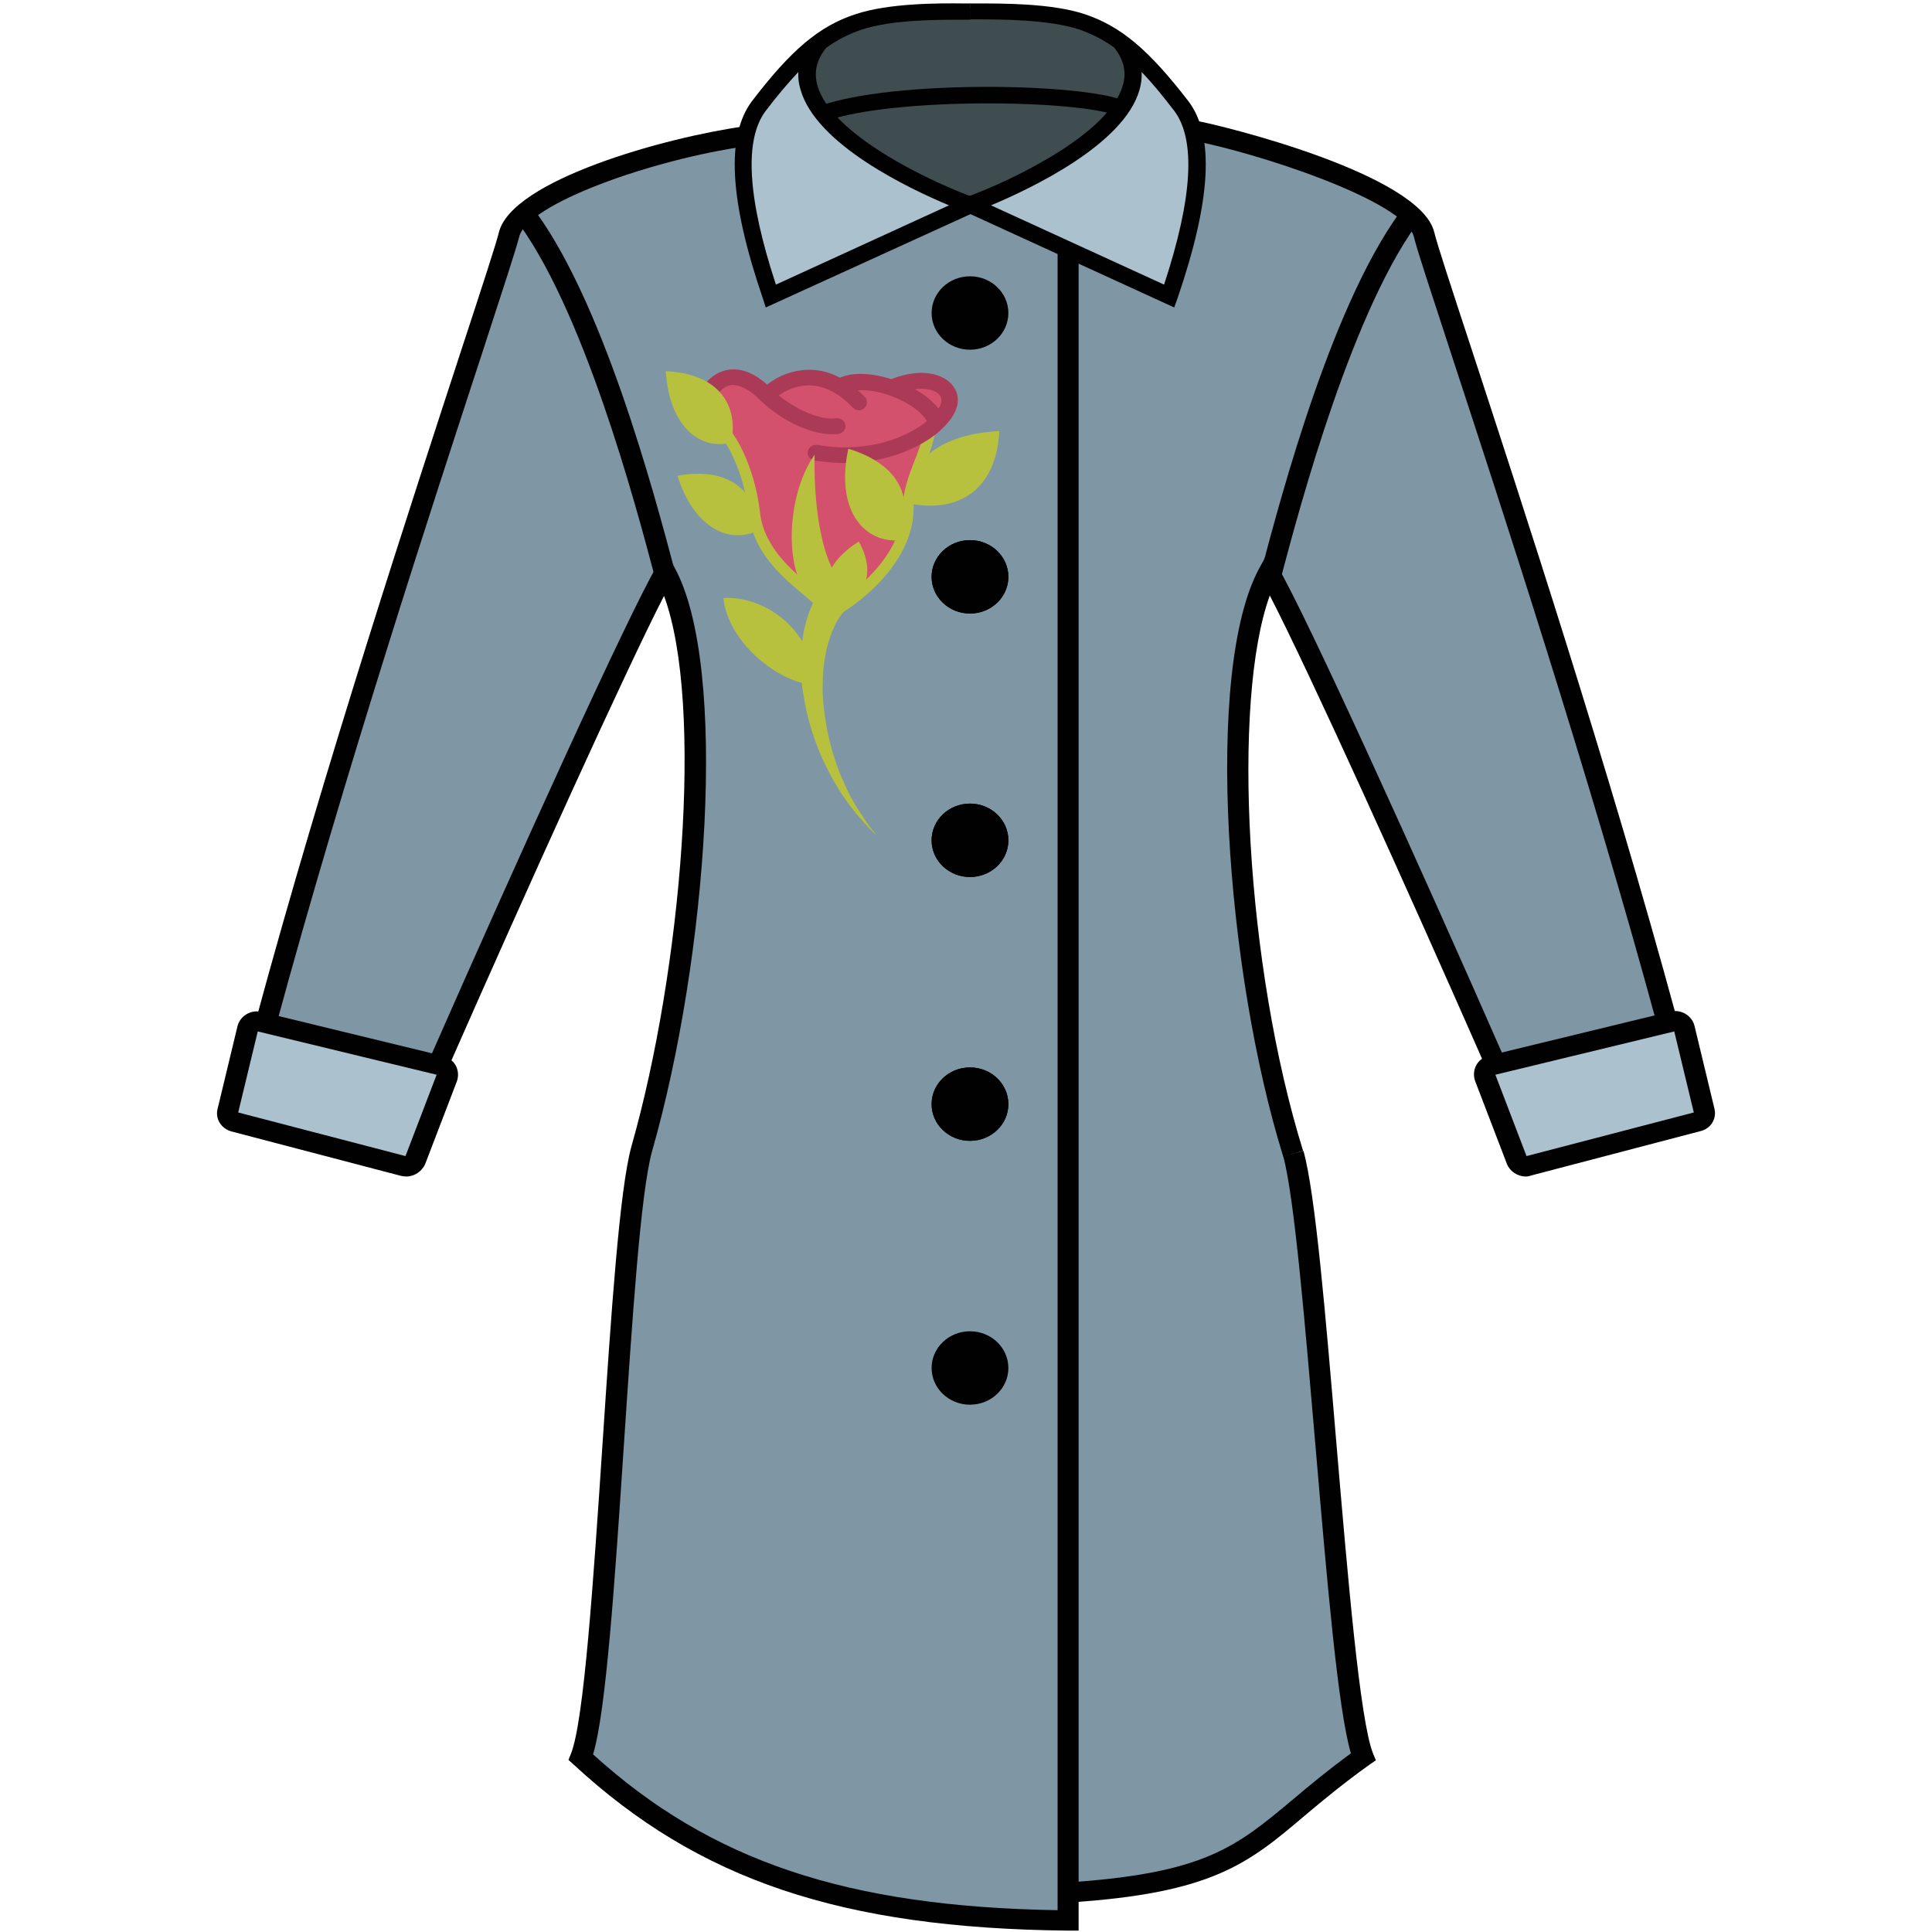 <?xml version="1.0" encoding="UTF-8"?>
<svg width="90px" height="90px" viewBox="0 0 90 90" version="1.1" xmlns="http://www.w3.org/2000/svg" xmlns:xlink="http://www.w3.org/1999/xlink">
    <!-- Generator: Sketch 51.2 (57519) - http://www.bohemiancoding.com/sketch -->
    <title>Slice 1</title>
    <desc>Created with Sketch.</desc>
    <defs></defs>
    <g id="Page-1" stroke="none" stroke-width="1" fill="none" fill-rule="evenodd">
        <g id="Вышивка_На-пальто" transform="translate(10, 0)" fill-rule="nonzero">
            <path d="M47.027,86.371 C42.067,88.081 40.398,88.081 39.892,88.516 C39.048,90.484 37.682,89.306 33.853,89.145 C31.492,89.048 24.458,87.065 21.304,84.597 C18.065,82.065 16.125,83.065 17.475,79.758 C18.537,77.177 18.251,59.968 19.178,56.242 C20.106,52.532 21.759,46.661 21.725,45.565 C21.692,44.468 23.631,29.435 21.304,27.065 C18.807,28.71 19.482,29.774 19.145,30.468 C18.807,31.161 10.559,47.871 10.66,49.629 C10.643,52.226 9.682,54.081 9.142,54.323 C8.602,54.565 0.658,52.161 0.793,51.565 C0.928,50.968 1.788,47.661 2.783,46.71 C3.778,45.758 4.099,42 4.099,42 L9.631,23.968 C9.631,23.968 13.494,10.419 14.59,9.581 C15.687,8.742 24.289,7.032 24.576,5.919 C24.711,5.371 27.595,-0.129 35.405,0.387 C37.8,0.548 40.145,0.887 42.422,1.839 C43.923,2.468 44.412,5 45.711,5.774 C49.067,7.742 52.525,7.968 53.014,8.081 C54.87,8.468 56.067,9.823 57.316,13.629 C58.564,17.435 67.166,45.339 67.166,45.339 C67.166,45.339 67.74,47.645 68.414,47.629 C69.325,49.371 69.342,50.935 69.342,50.935 C69.342,50.935 70.523,52.145 66.761,52.887 C63.017,53.613 61.246,55.194 60.622,53.565 C59.998,51.935 59.289,49.919 59.289,49.919 C59.289,49.919 59.728,49.339 58.851,47.387 C57.973,45.435 49.776,27.419 49.455,26.952 C49.135,26.484 48.646,28.194 48.41,28.661 C48.173,29.129 47.634,39.387 48.258,43.79 C48.781,46.048 50.231,53.226 50.788,54.984 C51.227,61.194 53.672,81.839 53.672,81.839 L47.027,86.371 Z" id="Shape" fill="#7F96A5"></path>
            <path d="M59.188,50.177 L60.672,54.048 C60.757,54.258 60.976,54.371 61.195,54.306 L69.072,52.242 C69.308,52.177 69.443,51.968 69.393,51.742 L68.465,47.887 C68.414,47.661 68.161,47.516 67.925,47.581 L59.492,49.629 C59.239,49.694 59.104,49.952 59.188,50.177 Z" id="Shape" fill="#ABC1CE"></path>
            <path d="M10.863,50.177 L9.378,54.048 C9.294,54.258 9.075,54.371 8.855,54.306 L0.978,52.258 C0.742,52.194 0.607,51.984 0.658,51.758 L1.586,47.903 C1.636,47.677 1.889,47.532 2.125,47.597 L10.559,49.645 C10.812,49.694 10.964,49.952 10.863,50.177 Z" id="Shape" fill="#ABC1CE"></path>
            <path d="M39.757,88.629 L39.689,87.694 C46.116,87.274 47.566,86.048 50.214,83.839 C50.973,83.194 51.834,82.484 52.93,81.677 C52.323,79.613 51.817,73.629 51.277,67.323 C50.788,61.645 50.299,55.774 49.776,53.855 L50.72,53.613 C51.277,55.613 51.749,61.258 52.255,67.242 C52.795,73.581 53.352,80.145 53.959,81.677 L54.094,82 L53.79,82.21 C52.593,83.065 51.665,83.839 50.855,84.516 C48.14,86.823 46.504,88.194 39.757,88.629 Z" id="Shape" fill="#010101"></path>
            <path d="M49.776,53.871 C47.128,45.371 46.048,31.226 48.68,26.435 L49.101,25.677 L49.54,26.435 C50.839,28.645 55.966,39.919 60.133,49.419 L59.239,49.774 C55.477,41.21 50.94,31.194 49.152,27.742 C47.364,32.661 48.039,45.048 50.704,53.613 L49.776,53.871 Z" id="Shape" fill="#010101"></path>
            <path d="M67.2,47.758 C64.012,36.016 59.829,23.274 57.586,16.435 C56.641,13.532 56,11.613 55.865,11.032 C55.443,9.339 48.443,7.081 45.475,6.532 L45.66,5.613 C47.01,5.855 56.135,8.113 56.81,10.806 C56.945,11.371 57.602,13.371 58.513,16.145 C60.757,23 64.94,35.742 68.128,47.5 L67.2,47.758 Z" id="Shape" fill="#010101"></path>
            <path d="M2.851,47.806 L1.906,47.581 C5.094,35.79 9.294,23.032 11.537,16.161 C12.448,13.387 13.106,11.371 13.241,10.823 C13.848,8.387 20.983,6.403 24.66,5.887 L24.795,6.806 C20.342,7.435 14.557,9.5 14.186,11.032 C14.034,11.629 13.41,13.532 12.465,16.435 C10.222,23.29 6.039,36.048 2.851,47.806 Z" id="Shape" fill="#010101"></path>
            <path d="M40.212,89.935 L39.723,89.935 C29.198,89.823 22.535,87.581 16.716,82.194 L16.48,81.984 L16.598,81.694 C17.205,80.177 17.643,73.629 18.065,67.306 C18.47,61.194 18.858,55.419 19.414,53.403 C21.742,45.242 22.805,32.839 20.933,27.758 C19.161,31.21 14.624,41.226 10.863,49.774 L9.969,49.419 C14.135,39.935 19.263,28.661 20.561,26.435 L21,25.677 L21.422,26.435 C23.952,31.048 22.957,44.597 20.376,53.629 C19.836,55.565 19.448,61.565 19.06,67.355 C18.639,73.694 18.234,79.71 17.627,81.726 C23.108,86.694 29.434,88.823 39.267,88.984 L39.267,11.629 L40.246,11.629 L40.246,89.935 L40.212,89.935 Z" id="Shape" fill="#010101"></path>
            <ellipse id="Oval" fill="#010101" cx="35.186" cy="14.581" rx="1.788" ry="1.71"></ellipse>
            <ellipse id="Oval" fill="#010101" cx="35.186" cy="26.871" rx="1.788" ry="1.71"></ellipse>
            <ellipse id="Oval" fill="#010101" cx="35.186" cy="26.871" rx="1.788" ry="1.71"></ellipse>
            <ellipse id="Oval" fill="#010101" cx="35.186" cy="39.145" rx="1.788" ry="1.71"></ellipse>
            <ellipse id="Oval" fill="#010101" cx="35.186" cy="39.145" rx="1.788" ry="1.71"></ellipse>
            <ellipse id="Oval" fill="#010101" cx="35.186" cy="51.435" rx="1.788" ry="1.71"></ellipse>
            <ellipse id="Oval" fill="#010101" cx="35.186" cy="51.435" rx="1.788" ry="1.71"></ellipse>
            <ellipse id="Oval" fill="#010101" cx="35.186" cy="63.726" rx="1.788" ry="1.71"></ellipse>
            <path d="M8.923,54.806 C8.839,54.806 8.754,54.79 8.67,54.774 L0.793,52.71 C0.304,52.581 0.017,52.113 0.135,51.661 L1.063,47.806 C1.164,47.403 1.535,47.113 1.973,47.113 C2.058,47.113 2.125,47.129 2.21,47.145 L10.643,49.194 C10.896,49.258 11.116,49.419 11.234,49.645 C11.352,49.871 11.369,50.129 11.284,50.371 L9.8,54.242 C9.648,54.565 9.311,54.806 8.923,54.806 Z M1.096,51.823 L8.889,53.855 L10.34,50.065 L2.007,48.048 L1.096,51.823 Z" id="Shape" fill="#010101"></path>
            <path d="M61.077,54.806 C61.077,54.806 61.077,54.806 61.077,54.806 C60.689,54.806 60.335,54.565 60.2,54.226 L58.716,50.355 C58.631,50.113 58.648,49.855 58.766,49.629 C58.884,49.403 59.104,49.242 59.357,49.177 L67.79,47.129 C67.858,47.113 67.942,47.097 68.027,47.097 C68.465,47.097 68.836,47.387 68.937,47.79 L69.865,51.645 C69.983,52.113 69.696,52.581 69.207,52.694 L61.33,54.758 C61.246,54.79 61.161,54.806 61.077,54.806 Z M59.66,50.065 L61.111,53.855 L68.904,51.823 L67.993,48.048 L59.66,50.065 Z" id="Shape" fill="#010101"></path>
            <path d="M20.477,26.774 C19.651,23.661 17.154,14.21 13.916,10.081 L14.692,9.516 C18.048,13.79 20.494,23.065 21.422,26.548 L20.477,26.774 Z" id="Shape" fill="#010101"></path>
            <path d="M49.708,26.774 L48.764,26.548 C49.692,23.065 52.137,13.79 55.494,9.516 L56.27,10.081 C53.048,14.194 50.535,23.661 49.708,26.774 Z" id="Shape" fill="#010101"></path>
            <path d="M35.017,9.419 C31.272,8.435 26.786,5.097 27.545,2.468 C28.793,1.097 33.246,0.258 36.619,0.371 C40.398,1.016 42.776,1.677 42.776,3.565 C42.776,5.452 37.075,9.065 35.017,9.419 Z" id="Shape" fill="#404D50"></path>
            <path d="M42.169,1.935 C44.766,5.065 38.357,8.355 35.186,9.532 L44.463,13.79 C45.272,11.419 46.588,6.984 45.019,4.935 L42.169,1.935 Z" id="Shape" fill="#ABC1CE"></path>
            <path d="M28.186,1.935 C25.588,5.065 31.998,8.355 35.169,9.532 L25.892,13.79 C25.082,11.419 23.766,6.984 25.335,4.935 L28.186,1.935 Z" id="Shape" fill="#ABC1CE"></path>
            <path d="M25.672,14.323 L25.537,13.903 C23.969,9.323 23.817,6.323 25.031,4.71 C26.853,2.323 28.169,1.21 29.855,0.661 C31.407,0.145 33.701,0.145 34.949,0.161 L35.202,0.161 L35.202,0.919 L34.949,0.919 C33.752,0.919 31.542,0.903 30.125,1.387 C29.552,1.581 29.029,1.839 28.489,2.226 C28.034,2.79 27.899,3.371 28.084,4 C28.725,6.226 33.111,8.371 35.354,9.194 L36.214,9.516 L25.672,14.323 Z M27.19,3.355 C26.718,3.855 26.212,4.452 25.672,5.161 C24.66,6.5 24.812,9.21 26.145,13.258 L34.207,9.565 C32.318,8.774 28.017,6.726 27.292,4.177 C27.207,3.903 27.173,3.629 27.19,3.355 Z" id="Shape" fill="#010101"></path>
            <path d="M44.699,14.323 L34.173,9.5 L35.034,9.177 C37.277,8.355 41.663,6.21 42.304,3.984 C42.489,3.355 42.354,2.79 41.899,2.21 C41.376,1.839 40.836,1.565 40.263,1.371 C38.846,0.903 36.619,0.903 35.439,0.903 L35.186,0.903 L35.186,0.161 L35.439,0.161 C36.67,0.161 38.981,0.145 40.533,0.661 C42.219,1.226 43.518,2.323 45.357,4.71 C46.588,6.323 46.419,9.323 44.851,13.903 L44.699,14.323 Z M36.164,9.565 L44.227,13.258 C45.559,9.21 45.711,6.5 44.699,5.161 C44.142,4.435 43.653,3.839 43.181,3.355 C43.198,3.629 43.164,3.903 43.08,4.194 C42.354,6.726 38.053,8.774 36.164,9.565 Z" id="Shape" fill="#010101"></path>
            <path d="M28.455,5.645 L28.186,4.935 C31.66,3.71 40.364,3.871 42.388,4.694 L42.084,5.403 C40.246,4.645 31.643,4.516 28.455,5.645 Z" id="Shape" fill="#010101"></path>
            <g id="Group" transform="translate(20.916, 17.097)">
                <g id="Shape">
                    <g>
                        <path d="M6.477,10.242 C4.824,8.742 4.757,8.403 4.386,7.016 C4.014,5.645 2.547,2.355 2.024,1.839 C2.294,0.565 2.682,0.29 3.542,0.484 C4.908,1.226 4.723,1.129 4.723,1.129 C5.195,1.081 6.393,0.242 7.202,0.516 C7.995,0.79 8.08,0.871 8.771,0.774 C9.463,0.677 10.812,1.016 11.335,0.694 C12.313,0.597 13.41,0.823 13.308,1.532 C13.207,2.226 12.6,2.419 12.566,2.694 C12.533,2.968 11.419,5.274 11.369,6.694 C11.318,8.113 10.407,9.484 9.395,10.274 C8.383,11.065 7.506,11.452 6.477,10.242 Z" fill="#D3516D"></path>
                        <path d="M7.759,11.806 L7.607,11.629 C7.371,11.339 6.983,11.016 6.595,10.677 C5.516,9.774 4.166,8.645 3.964,6.823 C3.795,5.258 3.12,3.613 2.395,2.919 C2.294,2.823 2.294,2.661 2.395,2.565 C2.496,2.468 2.665,2.468 2.766,2.565 C3.593,3.339 4.301,5.081 4.487,6.774 C4.672,8.387 5.937,9.452 6.949,10.29 C7.287,10.581 7.624,10.855 7.877,11.129 C8.822,10.516 11.048,8.871 11.116,6.694 C11.149,5.742 11.419,5.065 11.672,4.403 C11.858,3.935 12.043,3.468 12.145,2.887 C12.161,2.742 12.313,2.661 12.448,2.677 C12.6,2.694 12.684,2.839 12.667,2.968 C12.549,3.597 12.364,4.097 12.161,4.581 C11.908,5.226 11.655,5.839 11.639,6.71 C11.588,8.468 10.222,10.323 7.961,11.677 L7.759,11.806 Z" fill="#B8C13E"></path>
                        <path d="M13.494,0.903 C13.19,0.484 12.617,0.258 11.925,0.274 C11.504,0.29 11.048,0.387 10.61,0.565 C10.087,0.403 9.564,0.306 9.108,0.323 C8.771,0.323 8.467,0.387 8.214,0.5 C7.759,0.258 7.287,0.129 6.798,0.129 C6.764,0.129 6.73,0.129 6.713,0.129 C6.022,0.145 5.33,0.403 4.824,0.823 C4.284,0.339 3.745,0.097 3.222,0.113 C3.154,0.113 3.087,0.113 3.019,0.129 C2.463,0.21 1.99,0.581 1.653,1.21 C1.602,1.29 1.602,1.403 1.636,1.484 C1.67,1.581 1.737,1.645 1.822,1.694 C1.872,1.726 1.94,1.742 2.007,1.726 C2.142,1.726 2.277,1.645 2.345,1.532 C2.496,1.242 2.766,0.903 3.137,0.839 C3.171,0.839 3.205,0.839 3.222,0.839 C3.576,0.839 3.998,1.065 4.436,1.484 C5.617,2.645 7.034,3.161 7.911,3.129 C7.995,3.129 8.063,3.129 8.147,3.113 C8.349,3.081 8.501,2.903 8.467,2.694 C8.434,2.516 8.265,2.371 8.08,2.387 C8.063,2.387 8.046,2.387 8.029,2.387 C7.978,2.387 7.928,2.403 7.877,2.403 C7.287,2.419 6.308,2.081 5.364,1.323 C5.684,1.097 6.157,0.871 6.713,0.855 C6.73,0.855 6.764,0.855 6.781,0.855 C7.489,0.871 8.164,1.21 8.805,1.887 C8.872,1.968 8.99,2.016 9.092,2.016 C9.176,2.016 9.277,1.984 9.345,1.919 C9.496,1.79 9.513,1.548 9.378,1.403 C9.26,1.29 9.159,1.177 9.041,1.081 C9.075,1.081 9.108,1.081 9.142,1.081 C9.564,1.065 10.087,1.161 10.576,1.339 C11.369,1.629 12.01,2.081 12.263,2.516 C11.925,2.806 10.677,3.694 8.602,3.742 C8.13,3.758 7.641,3.71 7.169,3.629 C7.135,3.629 7.118,3.629 7.084,3.629 C6.899,3.629 6.747,3.758 6.713,3.935 C6.696,4.032 6.713,4.129 6.781,4.21 C6.831,4.29 6.933,4.339 7.034,4.355 C7.557,4.435 8.096,4.484 8.602,4.468 C10.913,4.419 12.482,3.387 12.988,2.855 C13.713,2.177 13.899,1.452 13.494,0.903 Z M12.87,1.323 C13.005,1.516 12.92,1.758 12.802,1.935 C12.499,1.532 12.06,1.242 11.706,1.032 C11.79,1.016 11.875,1.016 11.942,1.016 C12.364,1 12.718,1.113 12.87,1.323 Z" fill="#AA3A55"></path>
                        <g transform="translate(0, 0.161)" fill="#B8C13E">
                            <path d="M0.641,4.903 C1.434,7.403 3.137,8.129 4.453,7.419 C4.335,5.742 3.171,4.452 0.641,4.903 Z"></path>
                            <path d="M7.658,9.548 C7.152,8.565 7,7.097 6.966,4.984 C6.173,6.935 6.072,9.452 6.764,10.274 L7.928,11.306 C7.928,11.306 7.995,11.242 8.063,11.081 C9.277,10.645 9.969,9.565 9.092,7.968 C8.299,8.468 7.843,9.032 7.658,9.548 Z"></path>
                            <path d="M8.602,3.645 C8.012,6.419 9.243,7.952 10.863,7.919 C11.672,6.258 11.251,4.452 8.602,3.645 Z"></path>
                            <path d="M11.605,6.226 C13.629,6.581 15.484,5.677 15.636,2.823 C12.482,2.984 11.133,4.613 11.605,6.226 Z"></path>
                            <path d="M3.154,3.355 C3.475,1.694 2.665,0.161 0.101,0.032 C0.253,2.629 1.72,3.742 3.154,3.355 Z"></path>
                        </g>
                    </g>
                    <path d="M6.41,10.129 C5.684,8.742 5.819,5.823 7.034,4.081 C6.983,5.71 7.186,8.371 8.012,9.661 C7.489,10.339 7.27,10.339 7.27,10.339 L6.41,10.129 Z" fill="#B8C13E"></path>
                </g>
                <path d="M8.957,10.887 C8.957,10.887 8.923,10.919 8.839,10.984 C8.805,11.016 8.754,11.048 8.704,11.081 C8.67,11.113 8.636,11.145 8.586,11.177 C8.535,11.21 8.484,11.274 8.434,11.339 C8.383,11.403 8.333,11.484 8.265,11.548 C8.147,11.71 8.029,11.903 7.928,12.145 C7.81,12.387 7.725,12.661 7.641,12.952 C7.557,13.258 7.506,13.581 7.455,13.919 C7.422,14.258 7.405,14.629 7.405,15 C7.405,15.371 7.439,15.742 7.489,16.129 C7.54,16.5 7.607,16.887 7.692,17.258 C7.776,17.629 7.877,17.984 7.995,18.339 C8.113,18.677 8.231,19.016 8.383,19.323 C8.451,19.484 8.518,19.629 8.586,19.774 C8.653,19.919 8.72,20.048 8.805,20.177 C8.872,20.306 8.94,20.435 9.024,20.548 C9.092,20.661 9.159,20.774 9.227,20.871 C9.361,21.081 9.48,21.242 9.581,21.387 C9.682,21.532 9.766,21.629 9.834,21.71 C9.884,21.79 9.918,21.823 9.918,21.823 C9.918,21.823 9.884,21.79 9.817,21.726 C9.749,21.661 9.648,21.565 9.53,21.435 C9.412,21.306 9.26,21.145 9.108,20.968 C9.024,20.871 8.94,20.774 8.855,20.661 C8.771,20.548 8.687,20.435 8.586,20.306 C8.501,20.177 8.4,20.048 8.316,19.919 C8.231,19.79 8.13,19.645 8.046,19.484 C7.86,19.194 7.692,18.855 7.523,18.516 C7.354,18.177 7.202,17.806 7.067,17.435 C6.933,17.065 6.814,16.677 6.713,16.274 C6.612,15.871 6.545,15.484 6.477,15.081 C6.427,14.677 6.393,14.274 6.393,13.887 C6.393,13.5 6.41,13.113 6.46,12.742 C6.511,12.371 6.578,12.032 6.68,11.71 C6.781,11.387 6.899,11.097 7.034,10.855 C7.169,10.597 7.32,10.387 7.455,10.226 C7.54,10.129 7.607,10.048 7.675,9.984 C7.725,9.919 7.776,9.887 7.81,9.855 C7.877,9.79 7.911,9.758 7.911,9.758 L8.957,10.887 Z" id="Shape" fill="#B8C13E"></path>
                <path d="M6.831,13.645 C6.376,12.032 4.655,10.677 2.783,10.758 C2.986,12.758 5.195,14.581 6.814,14.79 C6.966,14.016 6.831,13.645 6.831,13.645 Z" id="Shape" fill="#B8C13E"></path>
            </g>
        </g>
    </g>
</svg>